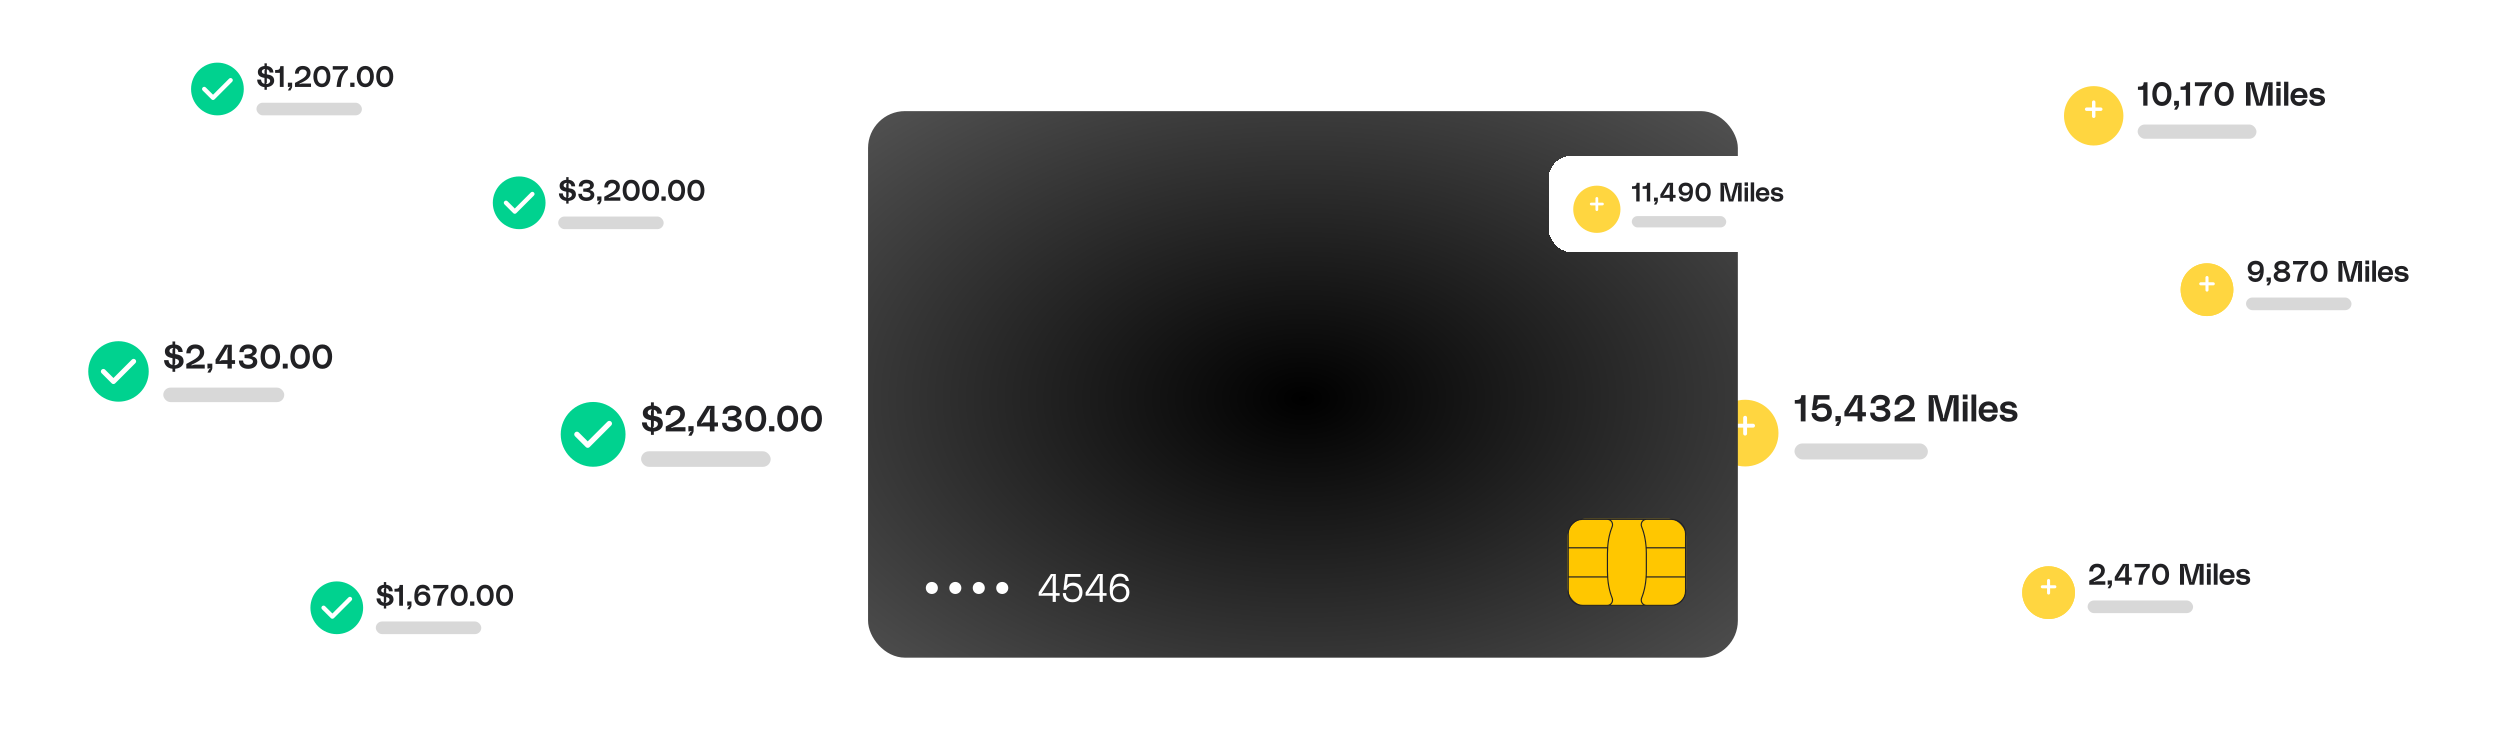 <svg width="1440" height="431" viewBox="0 0 1440 431" fill="none" xmlns="http://www.w3.org/2000/svg">
<g clip-path="url(#clip0_8386_103241)">
<g filter="url(#filter0_d_8386_103241)">
<rect x="966" y="206" width="222.082" height="78.381" rx="18.443" fill="white" shape-rendering="crispEdges"/>
<g filter="url(#filter1_d_8386_103241)">
<path fill-rule="evenodd" clip-rule="evenodd" d="M985.979 245.19C985.979 234.581 994.581 225.979 1005.19 225.979C1015.8 225.979 1024.4 234.581 1024.4 245.19C1024.4 255.8 1015.8 264.401 1005.19 264.401C994.581 264.401 985.979 255.8 985.979 245.19Z" fill="#FFD640"/>
</g>
<path fill-rule="evenodd" clip-rule="evenodd" d="M1005.19 240.618V249.766V240.618Z" fill="#FFD640"/>
<path d="M1005.19 240.618V249.766" stroke="white" stroke-width="2.228" stroke-linecap="round" stroke-linejoin="round"/>
<path fill-rule="evenodd" clip-rule="evenodd" d="M1009.76 245.192H1000.62H1009.76Z" fill="#FFD640"/>
<path d="M1009.76 245.192H1000.62" stroke="white" stroke-width="2.228" stroke-linecap="round" stroke-linejoin="round"/>
<path d="M1037.58 227.59C1037.28 229.785 1037.07 230.43 1033.8 230.43V232.496H1037.24V242.738H1039.99V227.59H1037.58ZM1046.78 233.421C1046.73 233.464 1046.5 233.679 1046.35 233.529C1046.15 233.335 1046.39 233.184 1046.54 232.905C1046.76 232.496 1046.86 232.108 1046.91 231.657L1047.06 230.172H1053.79V227.59H1044.82L1043.79 236.197H1046.33C1046.97 235.357 1047.79 234.777 1049.36 234.798C1051.51 234.82 1052.39 235.96 1052.39 237.574C1052.39 239.273 1051.3 240.328 1049.25 240.328C1047.17 240.328 1046.15 239.166 1046.15 237.918H1043.44C1043.44 240.78 1045.66 242.91 1049.08 242.91C1053.02 242.91 1055.15 240.543 1055.15 237.574C1055.15 231.958 1049.19 231.485 1046.78 233.421ZM1057.22 245.32H1059.07C1059.99 243.62 1060.32 243.232 1060.32 242.436V239.639H1057.22V242.738H1057.89C1058.1 242.738 1058.32 242.716 1058.57 242.63C1058.88 242.522 1059.03 242.501 1059.07 242.673C1059.11 242.845 1058.9 242.91 1058.6 243.06C1058.4 243.168 1058.23 243.362 1058.14 243.534L1057.22 245.32ZM1062.37 239.811H1069.95V242.738H1072.7V239.811H1074.77V237.402H1072.7V227.59H1068.31L1062.37 237.057V239.811ZM1064.96 237.66L1069.88 229.505C1069.97 229.376 1070.08 229.182 1070.25 229.268C1070.44 229.354 1070.31 229.613 1070.21 229.871C1070.01 230.344 1069.95 230.731 1069.95 231.291V237.402H1067C1066.05 237.402 1065.71 237.574 1065.37 237.961C1065.28 238.069 1065.13 238.219 1064.96 238.112C1064.78 238.004 1064.85 237.832 1064.96 237.66ZM1077.19 237.66C1077.19 240.909 1079.32 242.91 1083.13 242.91C1086.85 242.91 1088.89 240.887 1088.89 238.413C1088.89 236.95 1088.05 235.594 1086.2 235.185C1086.07 235.164 1085.82 235.142 1085.82 234.884C1085.82 234.626 1086.03 234.604 1086.18 234.561C1087.69 234.066 1088.55 232.668 1088.55 231.377C1088.55 229.139 1086.57 227.418 1083.06 227.418C1079.6 227.418 1077.53 229.505 1077.53 232.324H1080.2C1080.2 231.162 1081 230 1083.13 230C1084.96 230 1085.79 230.71 1085.79 231.743C1085.79 233.206 1083.94 233.873 1080.8 233.873V236.111C1084.12 236.111 1086.14 236.734 1086.14 238.241C1086.14 239.381 1085.21 240.328 1083.08 240.328C1080.65 240.328 1079.86 239.101 1079.86 237.66H1077.19ZM1091.31 242.738H1103.01V240.242H1096.82C1096.04 240.242 1095.57 240.414 1095.05 240.672C1094.88 240.758 1094.69 240.844 1094.58 240.672C1094.47 240.478 1094.64 240.349 1094.77 240.285C1098.28 238.542 1102.67 236.778 1102.67 232.388C1102.67 229.505 1100.52 227.418 1096.99 227.418C1093.24 227.418 1091.31 229.892 1091.31 233.077H1094.06C1094.06 231.334 1095.05 230 1096.99 230C1098.8 230 1099.91 230.968 1099.91 232.388C1099.91 235.745 1095.83 237.229 1091.31 239.811V242.738ZM1110.93 242.738H1113.86V231.398C1113.86 230.71 1113.69 230.172 1113.49 229.591C1113.43 229.397 1113.49 229.268 1113.69 229.225C1113.8 229.204 1113.9 229.268 1113.95 229.419L1117.73 242.738H1121.35L1125.13 229.419C1125.18 229.268 1125.28 229.204 1125.39 229.225C1125.59 229.268 1125.65 229.397 1125.59 229.591C1125.39 230.172 1125.22 230.71 1125.22 231.398V242.738H1128.15V227.59H1123.07L1119.93 239.037C1119.82 239.424 1119.8 239.983 1119.8 240.5C1119.8 240.672 1119.71 240.758 1119.54 240.758C1119.37 240.758 1119.28 240.672 1119.28 240.5C1119.28 239.983 1119.26 239.424 1119.15 239.037L1116.01 227.59H1110.93V242.738ZM1130.56 230H1133.31V227.246H1130.56V230ZM1130.56 242.738H1133.31V231.377H1130.56V242.738ZM1135.56 227.246V242.738H1138.31V227.246H1135.56ZM1150.72 236.907C1150.72 232.775 1147.99 231.205 1145.36 231.205C1141.9 231.205 1139.7 233.507 1139.7 237.057C1139.7 240.435 1141.73 242.91 1145.41 242.91C1148.44 242.91 1150.03 241.124 1150.53 238.779H1147.73C1147.41 239.79 1146.74 240.5 1145.43 240.5C1143.71 240.5 1142.59 239.467 1142.39 237.746H1150.66C1150.7 237.423 1150.72 237.208 1150.72 236.907ZM1142.5 235.852C1142.78 234.497 1143.58 233.443 1145.45 233.443C1147.04 233.443 1147.86 234.475 1147.97 235.852H1142.5ZM1151.74 238.908C1151.85 241.339 1153.59 242.91 1156.89 242.91C1160.24 242.91 1162.07 241.554 1162.07 239.187C1162.07 236.907 1160.07 236.003 1157.29 235.723C1155.08 235.508 1154.84 235.056 1154.84 234.518C1154.84 233.873 1155.32 233.356 1156.89 233.356C1158.48 233.356 1158.95 234.153 1159.02 234.863H1161.73C1161.58 232.797 1159.94 231.205 1156.95 231.205C1153.72 231.205 1152.09 232.819 1152.09 234.669C1152.09 235.938 1152.54 237.746 1156.03 238.176C1158.2 238.434 1159.32 238.563 1159.32 239.403C1159.32 240.156 1158.74 240.758 1156.97 240.758C1154.97 240.758 1154.48 239.747 1154.45 238.908H1151.74Z" fill="#212124"/>
<rect x="1033.62" y="255.422" width="76.844" height="9.221" rx="4.611" fill="#D8D8D8"/>
</g>
<g filter="url(#filter2_d_8386_103241)">
<rect x="32.709" y="178.299" width="180.414" height="71.308" rx="16.727" fill="white" shape-rendering="crispEdges"/>
<path fill-rule="evenodd" clip-rule="evenodd" d="M50.829 213.953C50.829 204.37 58.67 196.529 68.253 196.529C77.836 196.529 85.676 204.37 85.676 213.953C85.676 223.536 77.836 231.377 68.253 231.377C58.67 231.377 50.829 223.536 50.829 213.953ZM66.366 220.778L77.98 209.161C78.562 208.581 78.562 207.71 77.98 207.128C77.4 206.548 76.529 206.548 75.949 207.128L65.348 217.729L60.557 212.937C59.977 212.355 59.105 212.355 58.525 212.937C57.943 213.517 57.943 214.388 58.525 214.969L64.332 220.778C64.623 221.067 64.913 221.213 65.348 221.213C65.784 221.213 66.075 221.067 66.366 220.778Z" fill="#00D28F"/>
<path d="M94.508 207.447C94.508 209.808 96.05 212.091 99.348 212.404V214.16H100.909V212.404C104.07 212.15 105.749 210.277 105.749 208.189C105.749 205.281 103.797 204.364 100.909 203.954V200.656C102.275 200.949 102.724 202.003 102.724 202.764H105.241C105.202 200.695 103.934 198.705 100.909 198.431V196.675H99.348V198.431C96.596 198.705 94.977 200.344 94.977 202.295C94.977 204.481 96.05 205.73 99.348 206.296V210.199C97.514 209.867 97.123 208.384 97.084 207.447H94.508ZM97.611 202.178C97.611 201.749 97.728 201.105 98.626 200.676C99.036 200.48 99.738 200.402 99.816 200.597C99.875 200.734 99.758 200.773 99.621 200.91C99.406 201.105 99.348 201.261 99.348 201.807V203.72C97.787 203.349 97.611 202.627 97.611 202.178ZM100.421 210.277C100.324 210.081 100.48 210.062 100.636 209.945C100.831 209.789 100.909 209.672 100.909 209.125V206.549C102.626 206.901 103.095 207.525 103.095 208.345C103.095 208.93 102.724 209.769 101.514 210.238C101.163 210.374 100.499 210.433 100.421 210.277ZM107.31 212.287H117.926V210.023H112.306C111.603 210.023 111.174 210.179 110.706 210.413C110.55 210.491 110.374 210.569 110.277 210.413C110.179 210.238 110.335 210.121 110.452 210.062C113.633 208.481 117.614 206.881 117.614 202.9C117.614 200.285 115.662 198.392 112.462 198.392C109.067 198.392 107.31 200.637 107.31 203.525H109.808C109.808 201.944 110.706 200.734 112.462 200.734C114.101 200.734 115.116 201.612 115.116 202.9C115.116 205.944 111.408 207.291 107.31 209.633V212.287ZM119.48 214.628H121.159C121.998 213.087 122.291 212.735 122.291 212.013V209.477H119.48V212.287H120.085C120.281 212.287 120.476 212.267 120.71 212.189C120.983 212.091 121.12 212.072 121.159 212.228C121.198 212.384 121.003 212.443 120.729 212.579C120.554 212.677 120.398 212.853 120.32 213.009L119.48 214.628ZM124.157 209.633H131.026V212.287H133.524V209.633H135.397V207.447H133.524V198.548H129.543L124.157 207.135V209.633ZM126.498 207.681L130.967 200.285C131.045 200.168 131.143 199.993 131.299 200.071C131.475 200.149 131.358 200.383 131.26 200.617C131.084 201.046 131.026 201.398 131.026 201.905V207.447H128.352C127.494 207.447 127.182 207.603 126.869 207.954C126.791 208.052 126.655 208.189 126.498 208.091C126.342 207.993 126.401 207.837 126.498 207.681ZM137.592 207.681C137.592 210.628 139.524 212.443 142.978 212.443C146.354 212.443 148.208 210.608 148.208 208.364C148.208 207.037 147.447 205.808 145.769 205.437C145.651 205.418 145.417 205.398 145.417 205.164C145.417 204.93 145.612 204.91 145.749 204.871C147.115 204.422 147.896 203.154 147.896 201.983C147.896 199.953 146.1 198.392 142.919 198.392C139.778 198.392 137.904 200.285 137.904 202.842H140.324C140.324 201.788 141.046 200.734 142.978 200.734C144.637 200.734 145.398 201.378 145.398 202.315C145.398 203.642 143.72 204.247 140.87 204.247V206.276C143.876 206.276 145.71 206.842 145.71 208.208C145.71 209.242 144.871 210.101 142.939 210.101C140.734 210.101 140.012 208.989 140.012 207.681H137.592ZM155.706 198.392C152.038 198.392 150.086 201.398 150.086 205.418C150.086 209.438 152.038 212.443 155.706 212.443C159.375 212.443 161.326 209.438 161.326 205.418C161.326 201.398 159.375 198.392 155.706 198.392ZM155.706 210.101C153.618 210.101 152.584 208.169 152.584 205.418C152.584 202.666 153.618 200.734 155.706 200.734C157.794 200.734 158.829 202.666 158.829 205.418C158.829 208.169 157.794 210.101 155.706 210.101ZM162.892 209.477V212.287H165.703V209.477H162.892ZM172.877 198.392C169.208 198.392 167.257 201.398 167.257 205.418C167.257 209.438 169.208 212.443 172.877 212.443C176.545 212.443 178.497 209.438 178.497 205.418C178.497 201.398 176.545 198.392 172.877 198.392ZM172.877 210.101C170.789 210.101 169.754 208.169 169.754 205.418C169.754 202.666 170.789 200.734 172.877 200.734C174.965 200.734 175.999 202.666 175.999 205.418C175.999 208.169 174.965 210.101 172.877 210.101ZM185.683 198.392C182.014 198.392 180.063 201.398 180.063 205.418C180.063 209.438 182.014 212.443 185.683 212.443C189.352 212.443 191.303 209.438 191.303 205.418C191.303 201.398 189.352 198.392 185.683 198.392ZM185.683 210.101C183.595 210.101 182.561 208.169 182.561 205.418C182.561 202.666 183.595 200.734 185.683 200.734C187.771 200.734 188.805 202.666 188.805 205.418C188.805 208.169 187.771 210.101 185.683 210.101Z" fill="#212124"/>
<rect x="94.04" y="223.256" width="69.694" height="8.363" rx="4.182" fill="#D8D8D8"/>
</g>
<g filter="url(#filter3_d_8386_103241)">
<rect x="1240.25" y="132.496" width="167.041" height="61.967" rx="14.581" fill="white" shape-rendering="crispEdges"/>
<g filter="url(#filter4_d_8386_103241)">
<path fill-rule="evenodd" clip-rule="evenodd" d="M1256.05 163.48C1256.05 155.092 1262.85 148.292 1271.23 148.292C1279.62 148.292 1286.42 155.092 1286.42 163.48C1286.42 171.868 1279.62 178.668 1271.23 178.668C1262.85 178.668 1256.05 171.868 1256.05 163.48Z" fill="#FFD640"/>
<path fill-rule="evenodd" clip-rule="evenodd" d="M1256.05 163.48C1256.05 155.092 1262.85 148.292 1271.23 148.292C1279.62 148.292 1286.42 155.092 1286.42 163.48C1286.42 171.868 1279.62 178.668 1271.23 178.668C1262.85 178.668 1256.05 171.868 1256.05 163.48Z" fill="#FFD640"/>
</g>
<path fill-rule="evenodd" clip-rule="evenodd" d="M1271.23 159.862V167.094V159.862Z" fill="#FFD640"/>
<path d="M1271.23 159.862V167.094" stroke="white" stroke-width="1.762" stroke-linecap="round" stroke-linejoin="round"/>
<path fill-rule="evenodd" clip-rule="evenodd" d="M1274.85 163.479H1267.62H1274.85Z" fill="#FFD640"/>
<path d="M1274.85 163.479H1267.62" stroke="white" stroke-width="1.762" stroke-linecap="round" stroke-linejoin="round"/>
<path d="M1303.92 155.374C1303.92 151.835 1302.06 150.185 1299.22 150.185C1296.4 150.185 1294.66 152.074 1294.66 154.523C1294.66 156.82 1296.08 158.504 1298.76 158.504C1300.26 158.504 1301.09 157.874 1301.6 157.313C1301.66 157.245 1301.81 157.058 1301.93 157.126C1302.15 157.262 1301.83 157.466 1301.71 157.721C1301.62 157.891 1301.55 158.112 1301.54 158.334C1301.43 159.269 1300.82 160.392 1299.09 160.392C1297.74 160.392 1297.23 159.83 1297.08 159.167H1294.94C1295.07 160.987 1296.82 162.433 1299.1 162.433C1302.56 162.433 1303.92 159.609 1303.92 155.374ZM1301.74 154.404C1301.74 155.68 1300.86 156.718 1299.29 156.718C1297.73 156.718 1296.84 155.918 1296.84 154.404C1296.84 153.128 1297.73 152.227 1299.29 152.227C1300.86 152.227 1301.74 153.128 1301.74 154.404ZM1305.56 164.338H1307.02C1307.75 162.994 1308.01 162.688 1308.01 162.059V159.847H1305.56V162.297H1306.08C1306.25 162.297 1306.42 162.28 1306.63 162.212C1306.87 162.127 1306.98 162.11 1307.02 162.246C1307.05 162.382 1306.88 162.433 1306.64 162.552C1306.49 162.637 1306.36 162.79 1306.29 162.926L1305.56 164.338ZM1317.27 156.292C1317.13 156.241 1316.91 156.207 1316.91 156.003C1316.91 155.799 1317.12 155.765 1317.24 155.714C1318.21 155.306 1318.75 154.387 1318.75 153.451C1318.75 151.767 1317.34 150.185 1314.39 150.185C1311.45 150.185 1310.04 151.767 1310.04 153.451C1310.04 154.387 1310.6 155.255 1311.55 155.714C1311.67 155.765 1311.88 155.799 1311.88 156.003C1311.88 156.207 1311.66 156.241 1311.52 156.292C1310.24 156.769 1309.63 157.738 1309.63 158.895C1309.63 160.834 1311.35 162.433 1314.39 162.433C1317.44 162.433 1319.16 160.834 1319.16 158.895C1319.16 157.738 1318.55 156.769 1317.27 156.292ZM1314.39 152.159C1315.93 152.159 1316.57 152.822 1316.57 153.656C1316.57 154.489 1315.93 155.153 1314.39 155.153C1312.86 155.153 1312.22 154.489 1312.22 153.656C1312.22 152.822 1312.86 152.159 1314.39 152.159ZM1314.39 160.46C1312.63 160.46 1311.81 159.694 1311.81 158.759C1311.81 157.823 1312.63 157.058 1314.39 157.058C1316.16 157.058 1316.98 157.823 1316.98 158.759C1316.98 159.694 1316.16 160.46 1314.39 160.46ZM1329.5 152.227V150.321H1320.79V152.295H1325.72C1326.33 152.295 1326.73 152.21 1327.01 152.04C1327.12 151.972 1327.25 151.869 1327.37 152.023C1327.47 152.159 1327.34 152.278 1327.24 152.363C1324.19 154.897 1323.32 158.47 1322.97 162.297H1325.42C1325.62 159.031 1325.96 155.323 1329.5 152.227ZM1335.75 150.185C1332.56 150.185 1330.86 152.805 1330.86 156.309C1330.86 159.813 1332.56 162.433 1335.75 162.433C1338.95 162.433 1340.65 159.813 1340.65 156.309C1340.65 152.805 1338.95 150.185 1335.75 150.185ZM1335.75 160.392C1333.93 160.392 1333.03 158.708 1333.03 156.309C1333.03 153.911 1333.93 152.227 1335.75 152.227C1337.57 152.227 1338.48 153.911 1338.48 156.309C1338.48 158.708 1337.57 160.392 1335.75 160.392ZM1346.93 162.297H1349.24V153.332C1349.24 152.788 1349.1 152.363 1348.95 151.903C1348.9 151.75 1348.95 151.648 1349.1 151.614C1349.19 151.597 1349.27 151.648 1349.31 151.767L1352.3 162.297H1355.16L1358.15 151.767C1358.19 151.648 1358.27 151.597 1358.36 151.614C1358.51 151.648 1358.56 151.75 1358.51 151.903C1358.36 152.363 1358.22 152.788 1358.22 153.332V162.297H1360.53V150.321H1356.52L1354.04 159.371C1353.95 159.677 1353.93 160.12 1353.93 160.528C1353.93 160.664 1353.87 160.732 1353.73 160.732C1353.59 160.732 1353.53 160.664 1353.53 160.528C1353.53 160.12 1353.51 159.677 1353.42 159.371L1350.94 150.321H1346.93V162.297ZM1362.44 152.227H1364.62V150.049H1362.44V152.227ZM1362.44 162.297H1364.62V153.315H1362.44V162.297ZM1366.39 150.049V162.297H1368.57V150.049H1366.39ZM1378.38 157.687C1378.38 154.421 1376.22 153.179 1374.15 153.179C1371.41 153.179 1369.67 154.999 1369.67 157.806C1369.67 160.477 1371.27 162.433 1374.18 162.433C1376.58 162.433 1377.84 161.021 1378.23 159.167H1376.02C1375.76 159.967 1375.23 160.528 1374.2 160.528C1372.84 160.528 1371.95 159.711 1371.8 158.351H1378.33C1378.36 158.095 1378.38 157.925 1378.38 157.687ZM1371.88 156.854C1372.1 155.782 1372.73 154.948 1374.21 154.948C1375.47 154.948 1376.12 155.765 1376.2 156.854H1371.88ZM1379.19 159.269C1379.28 161.191 1380.65 162.433 1383.26 162.433C1385.91 162.433 1387.36 161.361 1387.36 159.49C1387.36 157.687 1385.77 156.973 1383.58 156.752C1381.83 156.581 1381.64 156.224 1381.64 155.799C1381.64 155.289 1382.01 154.88 1383.26 154.88C1384.51 154.88 1384.89 155.51 1384.94 156.071H1387.08C1386.96 154.438 1385.67 153.179 1383.31 153.179C1380.76 153.179 1379.46 154.455 1379.46 155.918C1379.46 156.922 1379.82 158.351 1382.58 158.691C1384.29 158.895 1385.18 158.997 1385.18 159.66C1385.18 160.256 1384.72 160.732 1383.32 160.732C1381.74 160.732 1381.35 159.933 1381.33 159.269H1379.19Z" fill="#212124"/>
<rect x="1293.71" y="171.372" width="60.752" height="7.29" rx="3.645" fill="#D8D8D8"/>
</g>
<g filter="url(#filter5_d_8386_103241)">
<rect x="1149" y="307" width="167.041" height="61.967" rx="14.581" fill="white" shape-rendering="crispEdges"/>
<g filter="url(#filter6_d_8386_103241)">
<path fill-rule="evenodd" clip-rule="evenodd" d="M1164.8 337.984C1164.8 329.596 1171.6 322.796 1179.98 322.796C1188.37 322.796 1195.17 329.596 1195.17 337.984C1195.17 346.372 1188.37 353.172 1179.98 353.172C1171.6 353.172 1164.8 346.372 1164.8 337.984Z" fill="#FFD640"/>
<path fill-rule="evenodd" clip-rule="evenodd" d="M1164.8 337.984C1164.8 329.596 1171.6 322.796 1179.98 322.796C1188.37 322.796 1195.17 329.596 1195.17 337.984C1195.17 346.372 1188.37 353.172 1179.98 353.172C1171.6 353.172 1164.8 346.372 1164.8 337.984Z" fill="#FFD640"/>
</g>
<path fill-rule="evenodd" clip-rule="evenodd" d="M1179.98 334.366V341.598V334.366Z" fill="#FFD640"/>
<path d="M1179.98 334.366V341.598" stroke="white" stroke-width="1.762" stroke-linecap="round" stroke-linejoin="round"/>
<path fill-rule="evenodd" clip-rule="evenodd" d="M1183.6 337.983H1176.37H1183.6Z" fill="#FFD640"/>
<path d="M1183.6 337.983H1176.37" stroke="white" stroke-width="1.762" stroke-linecap="round" stroke-linejoin="round"/>
<path d="M1203.41 336.801H1212.67V334.828H1207.77C1207.16 334.828 1206.78 334.964 1206.37 335.168C1206.24 335.236 1206.09 335.304 1206 335.168C1205.92 335.015 1206.05 334.913 1206.15 334.862C1208.93 333.484 1212.4 332.089 1212.4 328.619C1212.4 326.339 1210.7 324.689 1207.91 324.689C1204.95 324.689 1203.41 326.646 1203.41 329.163H1205.59C1205.59 327.785 1206.37 326.731 1207.91 326.731C1209.33 326.731 1210.22 327.496 1210.22 328.619C1210.22 331.272 1206.99 332.446 1203.41 334.487V336.801ZM1214.02 338.842H1215.49C1216.22 337.498 1216.47 337.192 1216.47 336.563V334.351H1214.02V336.801H1214.55C1214.72 336.801 1214.89 336.784 1215.09 336.716C1215.33 336.631 1215.45 336.614 1215.49 336.75C1215.52 336.886 1215.35 336.937 1215.11 337.056C1214.96 337.141 1214.82 337.294 1214.75 337.43L1214.02 338.842ZM1218.1 334.487H1224.09V336.801H1226.26V334.487H1227.9V332.582H1226.26V324.825H1222.79L1218.1 332.31V334.487ZM1220.14 332.786L1224.04 326.339C1224.1 326.237 1224.19 326.084 1224.33 326.152C1224.48 326.22 1224.38 326.424 1224.29 326.629C1224.14 327.003 1224.09 327.309 1224.09 327.751V332.582H1221.76C1221.01 332.582 1220.74 332.718 1220.46 333.025C1220.4 333.11 1220.28 333.229 1220.14 333.144C1220 333.059 1220.06 332.922 1220.14 332.786ZM1238.25 326.731V324.825H1229.54V326.799H1234.47C1235.08 326.799 1235.48 326.714 1235.76 326.543C1235.87 326.475 1236 326.373 1236.12 326.526C1236.22 326.663 1236.09 326.782 1235.99 326.867C1232.94 329.401 1232.07 332.974 1231.72 336.801H1234.17C1234.37 333.535 1234.71 329.827 1238.25 326.731ZM1244.5 324.689C1241.31 324.689 1239.61 327.309 1239.61 330.813C1239.61 334.317 1241.31 336.937 1244.5 336.937C1247.7 336.937 1249.4 334.317 1249.4 330.813C1249.4 327.309 1247.7 324.689 1244.5 324.689ZM1244.5 334.896C1242.68 334.896 1241.78 333.212 1241.78 330.813C1241.78 328.415 1242.68 326.731 1244.5 326.731C1246.32 326.731 1247.23 328.415 1247.23 330.813C1247.23 333.212 1246.32 334.896 1244.5 334.896ZM1255.68 336.801H1257.99V327.836C1257.99 327.292 1257.85 326.867 1257.7 326.407C1257.65 326.254 1257.7 326.152 1257.85 326.118C1257.94 326.101 1258.02 326.152 1258.06 326.271L1261.05 336.801H1263.91L1266.9 326.271C1266.94 326.152 1267.02 326.101 1267.11 326.118C1267.26 326.152 1267.31 326.254 1267.26 326.407C1267.11 326.867 1266.97 327.292 1266.97 327.836V336.801H1269.28V324.825H1265.27L1262.79 333.875C1262.7 334.181 1262.68 334.624 1262.68 335.032C1262.68 335.168 1262.62 335.236 1262.48 335.236C1262.34 335.236 1262.28 335.168 1262.28 335.032C1262.28 334.624 1262.26 334.181 1262.17 333.875L1259.69 324.825H1255.68V336.801ZM1271.19 326.731H1273.37V324.553H1271.19V326.731ZM1271.19 336.801H1273.37V327.819H1271.19V336.801ZM1275.14 324.553V336.801H1277.32V324.553H1275.14ZM1287.13 332.191C1287.13 328.925 1284.97 327.683 1282.9 327.683C1280.16 327.683 1278.42 329.503 1278.42 332.31C1278.42 334.981 1280.02 336.937 1282.93 336.937C1285.33 336.937 1286.59 335.525 1286.98 333.671H1284.77C1284.51 334.47 1283.98 335.032 1282.95 335.032C1281.59 335.032 1280.7 334.215 1280.55 332.854H1287.08C1287.11 332.599 1287.13 332.429 1287.13 332.191ZM1280.63 331.357C1280.85 330.286 1281.48 329.452 1282.96 329.452C1284.22 329.452 1284.87 330.269 1284.95 331.357H1280.63ZM1287.94 333.773C1288.03 335.695 1289.4 336.937 1292.01 336.937C1294.66 336.937 1296.11 335.865 1296.11 333.994C1296.11 332.191 1294.52 331.477 1292.33 331.255C1290.58 331.085 1290.39 330.728 1290.39 330.303C1290.39 329.793 1290.76 329.384 1292.01 329.384C1293.26 329.384 1293.64 330.014 1293.69 330.575H1295.83C1295.71 328.942 1294.42 327.683 1292.06 327.683C1289.51 327.683 1288.21 328.959 1288.21 330.422C1288.21 331.426 1288.57 332.854 1291.33 333.195C1293.04 333.399 1293.93 333.501 1293.93 334.164C1293.93 334.76 1293.47 335.236 1292.07 335.236C1290.49 335.236 1290.1 334.436 1290.08 333.773H1287.94Z" fill="#212124"/>
<rect x="1202.46" y="345.876" width="60.752" height="7.29" rx="3.645" fill="#D8D8D8"/>
</g>
<g filter="url(#filter7_d_8386_103241)">
<rect x="268.061" y="85.734" width="157.266" height="62.159" rx="14.581" fill="white" shape-rendering="crispEdges"/>
<path fill-rule="evenodd" clip-rule="evenodd" d="M283.856 116.814C283.856 108.46 290.691 101.626 299.045 101.626C307.398 101.626 314.233 108.46 314.233 116.814C314.233 125.167 307.398 132.002 299.045 132.002C290.691 132.002 283.856 125.167 283.856 116.814ZM297.4 122.763L307.524 112.637C308.031 112.131 308.031 111.372 307.524 110.865C307.018 110.359 306.259 110.359 305.753 110.865L296.513 120.105L292.336 115.928C291.83 115.421 291.071 115.421 290.565 115.928C290.058 116.434 290.058 117.194 290.565 117.699L295.627 122.763C295.881 123.015 296.133 123.143 296.513 123.143C296.892 123.143 297.146 123.015 297.4 122.763Z" fill="#00D28F"/>
<path d="M321.931 111.412C321.931 113.471 323.275 115.461 326.149 115.733V117.264H327.51V115.733C330.266 115.512 331.729 113.879 331.729 112.059C331.729 109.524 330.028 108.725 327.51 108.368V105.493C328.701 105.748 329.092 106.666 329.092 107.33H331.287C331.253 105.527 330.147 103.792 327.51 103.554V102.023H326.149V103.554C323.751 103.792 322.339 105.221 322.339 106.922C322.339 108.827 323.275 109.916 326.149 110.409V113.811C324.55 113.522 324.21 112.229 324.176 111.412H321.931ZM324.635 106.82C324.635 106.445 324.737 105.884 325.52 105.51C325.877 105.34 326.49 105.272 326.558 105.442C326.609 105.561 326.507 105.595 326.388 105.714C326.2 105.884 326.149 106.02 326.149 106.496V108.163C324.789 107.84 324.635 107.211 324.635 106.82ZM327.085 113.879C327 113.709 327.136 113.692 327.272 113.59C327.442 113.454 327.51 113.352 327.51 112.875V110.63C329.007 110.936 329.415 111.481 329.415 112.195C329.415 112.705 329.092 113.437 328.038 113.845C327.731 113.964 327.153 114.015 327.085 113.879ZM333.09 111.617C333.09 114.185 334.774 115.767 337.785 115.767C340.728 115.767 342.344 114.168 342.344 112.212C342.344 111.055 341.68 109.984 340.218 109.66C340.116 109.643 339.911 109.626 339.911 109.422C339.911 109.218 340.081 109.201 340.201 109.167C341.391 108.776 342.072 107.67 342.072 106.649C342.072 104.88 340.507 103.52 337.734 103.52C334.995 103.52 333.362 105.17 333.362 107.398H335.472C335.472 106.479 336.101 105.561 337.785 105.561C339.231 105.561 339.894 106.122 339.894 106.939C339.894 108.095 338.431 108.623 335.948 108.623V110.392C338.568 110.392 340.167 110.885 340.167 112.076C340.167 112.977 339.435 113.726 337.751 113.726C335.829 113.726 335.199 112.756 335.199 111.617H333.09ZM343.981 117.672H345.444C346.176 116.329 346.431 116.022 346.431 115.393V113.182H343.981V115.631H344.509C344.679 115.631 344.849 115.614 345.053 115.546C345.291 115.461 345.41 115.444 345.444 115.58C345.478 115.716 345.308 115.767 345.07 115.886C344.917 115.971 344.781 116.124 344.713 116.26L343.981 117.672ZM348.057 115.631H357.311V113.658H352.412C351.8 113.658 351.426 113.794 351.017 113.998C350.881 114.066 350.728 114.134 350.643 113.998C350.558 113.845 350.694 113.743 350.796 113.692C353.569 112.314 357.039 110.919 357.039 107.449C357.039 105.17 355.338 103.52 352.548 103.52C349.588 103.52 348.057 105.476 348.057 107.993H350.235C350.235 106.615 351.017 105.561 352.548 105.561C353.977 105.561 354.862 106.326 354.862 107.449C354.862 110.103 351.63 111.276 348.057 113.318V115.631ZM363.565 103.52C360.367 103.52 358.666 106.139 358.666 109.643C358.666 113.148 360.367 115.767 363.565 115.767C366.763 115.767 368.464 113.148 368.464 109.643C368.464 106.139 366.763 103.52 363.565 103.52ZM363.565 113.726C361.745 113.726 360.844 112.042 360.844 109.643C360.844 107.245 361.745 105.561 363.565 105.561C365.385 105.561 366.287 107.245 366.287 109.643C366.287 112.042 365.385 113.726 363.565 113.726ZM374.728 103.52C371.53 103.52 369.829 106.139 369.829 109.643C369.829 113.148 371.53 115.767 374.728 115.767C377.926 115.767 379.628 113.148 379.628 109.643C379.628 106.139 377.926 103.52 374.728 103.52ZM374.728 113.726C372.908 113.726 372.007 112.042 372.007 109.643C372.007 107.245 372.908 105.561 374.728 105.561C376.549 105.561 377.45 107.245 377.45 109.643C377.45 112.042 376.549 113.726 374.728 113.726ZM380.993 113.182V115.631H383.442V113.182H380.993ZM389.696 103.52C386.498 103.52 384.797 106.139 384.797 109.643C384.797 113.148 386.498 115.767 389.696 115.767C392.894 115.767 394.595 113.148 394.595 109.643C394.595 106.139 392.894 103.52 389.696 103.52ZM389.696 113.726C387.876 113.726 386.974 112.042 386.974 109.643C386.974 107.245 387.876 105.561 389.696 105.561C391.516 105.561 392.418 107.245 392.418 109.643C392.418 112.042 391.516 113.726 389.696 113.726ZM400.859 103.52C397.661 103.52 395.96 106.139 395.96 109.643C395.96 113.148 397.661 115.767 400.859 115.767C404.057 115.767 405.758 113.148 405.758 109.643C405.758 106.139 404.057 103.52 400.859 103.52ZM400.859 113.726C399.039 113.726 398.137 112.042 398.137 109.643C398.137 107.245 399.039 105.561 400.859 105.561C402.679 105.561 403.581 107.245 403.581 109.643C403.581 112.042 402.679 113.726 400.859 113.726Z" fill="#212124"/>
<rect x="321.522" y="124.706" width="60.752" height="7.29" rx="3.645" fill="#D8D8D8"/>
</g>
<g filter="url(#filter8_d_8386_103241)">
<rect x="163" y="319" width="157.266" height="62.159" rx="14.581" fill="white" shape-rendering="crispEdges"/>
<path fill-rule="evenodd" clip-rule="evenodd" d="M178.796 350.08C178.796 341.726 185.631 334.891 193.984 334.891C202.337 334.891 209.172 341.726 209.172 350.08C209.172 358.433 202.337 365.268 193.984 365.268C185.631 365.268 178.796 358.433 178.796 350.08ZM192.339 356.029L202.463 345.903C202.971 345.397 202.971 344.638 202.463 344.13C201.958 343.625 201.198 343.625 200.693 344.13L191.452 353.371L187.275 349.194C186.77 348.687 186.01 348.687 185.504 349.194C184.997 349.7 184.997 350.459 185.504 350.965L190.567 356.029C190.82 356.281 191.072 356.408 191.452 356.408C191.832 356.408 192.085 356.281 192.339 356.029Z" fill="#00D28F"/>
<path d="M216.87 344.678C216.87 346.736 218.214 348.727 221.089 348.999V350.53H222.45V348.999C225.205 348.778 226.668 347.145 226.668 345.324C226.668 342.79 224.967 341.99 222.45 341.633V338.758C223.64 339.014 224.032 339.932 224.032 340.596H226.226C226.192 338.792 225.086 337.057 222.45 336.819V335.288H221.089V336.819C218.69 337.057 217.278 338.486 217.278 340.187C217.278 342.092 218.214 343.181 221.089 343.674V347.077C219.49 346.787 219.15 345.495 219.116 344.678H216.87ZM219.575 340.085C219.575 339.711 219.677 339.15 220.459 338.775C220.817 338.605 221.429 338.537 221.497 338.707C221.548 338.826 221.446 338.86 221.327 338.98C221.14 339.15 221.089 339.286 221.089 339.762V341.429C219.728 341.106 219.575 340.476 219.575 340.085ZM222.024 347.145C221.939 346.975 222.075 346.958 222.212 346.855C222.382 346.719 222.45 346.617 222.45 346.141V343.896C223.947 344.202 224.355 344.746 224.355 345.461C224.355 345.971 224.032 346.702 222.977 347.111C222.671 347.23 222.092 347.281 222.024 347.145ZM230.207 336.921C229.969 338.656 229.799 339.167 227.213 339.167V340.8H229.935V348.897H232.112V336.921H230.207ZM234.568 350.938H236.031C236.763 349.594 237.018 349.288 237.018 348.659V346.447H234.568V348.897H235.096C235.266 348.897 235.436 348.88 235.64 348.812C235.878 348.727 235.997 348.71 236.031 348.846C236.065 348.982 235.895 349.033 235.657 349.152C235.504 349.237 235.368 349.39 235.3 349.526L234.568 350.938ZM238.645 343.845C238.645 347.383 240.499 349.033 243.34 349.033C246.163 349.033 247.898 347.145 247.898 344.695C247.898 342.399 246.487 340.715 243.799 340.715C242.302 340.715 241.468 341.344 240.958 341.905C240.907 341.973 240.754 342.161 240.635 342.092C240.414 341.956 240.737 341.752 240.856 341.497C240.941 341.327 241.009 341.106 241.026 340.885C241.128 339.949 241.741 338.826 243.476 338.826C244.819 338.826 245.33 339.388 245.483 340.051H247.626C247.49 338.231 245.738 336.785 243.459 336.785C240.005 336.785 238.645 339.609 238.645 343.845ZM240.822 344.814C240.822 343.538 241.707 342.501 243.272 342.501C244.836 342.501 245.721 343.3 245.721 344.814C245.721 346.09 244.836 346.992 243.272 346.992C241.707 346.992 240.822 346.09 240.822 344.814ZM258.245 338.826V336.921H249.536V338.894H254.469C255.081 338.894 255.472 338.809 255.762 338.639C255.864 338.571 256 338.469 256.119 338.622C256.221 338.758 256.085 338.877 255.983 338.963C252.938 341.497 252.07 345.069 251.713 348.897H254.163C254.367 345.631 254.707 341.922 258.245 338.826ZM264.502 336.785C261.304 336.785 259.603 339.405 259.603 342.909C259.603 346.413 261.304 349.033 264.502 349.033C267.7 349.033 269.401 346.413 269.401 342.909C269.401 339.405 267.7 336.785 264.502 336.785ZM264.502 346.992C262.681 346.992 261.78 345.307 261.78 342.909C261.78 340.51 262.681 338.826 264.502 338.826C266.322 338.826 267.223 340.51 267.223 342.909C267.223 345.307 266.322 346.992 264.502 346.992ZM270.766 346.447V348.897H273.215V346.447H270.766ZM279.469 336.785C276.271 336.785 274.57 339.405 274.57 342.909C274.57 346.413 276.271 349.033 279.469 349.033C282.667 349.033 284.368 346.413 284.368 342.909C284.368 339.405 282.667 336.785 279.469 336.785ZM279.469 346.992C277.649 346.992 276.747 345.307 276.747 342.909C276.747 340.51 277.649 338.826 279.469 338.826C281.289 338.826 282.191 340.51 282.191 342.909C282.191 345.307 281.289 346.992 279.469 346.992ZM290.632 336.785C287.434 336.785 285.733 339.405 285.733 342.909C285.733 346.413 287.434 349.033 290.632 349.033C293.83 349.033 295.531 346.413 295.531 342.909C295.531 339.405 293.83 336.785 290.632 336.785ZM290.632 346.992C288.812 346.992 287.911 345.307 287.911 342.909C287.911 340.51 288.812 338.826 290.632 338.826C292.452 338.826 293.354 340.51 293.354 342.909C293.354 345.307 292.452 346.992 290.632 346.992Z" fill="#212124"/>
<rect x="216.462" y="357.972" width="60.752" height="7.29" rx="3.645" fill="#D8D8D8"/>
</g>
<g filter="url(#filter9_d_8386_103241)">
<rect x="94.254" y="20.186" width="157.266" height="62.159" rx="14.581" fill="white" shape-rendering="crispEdges"/>
<path fill-rule="evenodd" clip-rule="evenodd" d="M110.05 51.265C110.05 42.912 116.884 36.077 125.238 36.077C133.591 36.077 140.426 42.912 140.426 51.265C140.426 59.619 133.591 66.453 125.238 66.453C116.884 66.453 110.05 59.619 110.05 51.265ZM123.593 57.214L133.717 47.088C134.225 46.583 134.225 45.823 133.717 45.316C133.212 44.81 132.452 44.81 131.946 45.316L122.706 54.556L118.529 50.38C118.024 49.872 117.264 49.872 116.758 50.38C116.251 50.885 116.251 51.645 116.758 52.151L121.821 57.214C122.074 57.466 122.326 57.594 122.706 57.594C123.086 57.594 123.339 57.466 123.593 57.214Z" fill="#00D28F"/>
<path d="M148.124 45.864C148.124 47.922 149.468 49.912 152.343 50.184V51.715H153.704V50.184C156.459 49.963 157.922 48.33 157.922 46.51C157.922 43.975 156.221 43.176 153.704 42.819V39.944C154.894 40.199 155.286 41.118 155.286 41.781H157.48C157.446 39.978 156.34 38.243 153.704 38.005V36.474H152.343V38.005C149.944 38.243 148.532 39.672 148.532 41.373C148.532 43.278 149.468 44.367 152.343 44.86V48.262C150.744 47.973 150.404 46.68 150.369 45.864H148.124ZM150.829 41.271C150.829 40.897 150.931 40.335 151.713 39.961C152.071 39.791 152.683 39.723 152.751 39.893C152.802 40.012 152.7 40.046 152.581 40.165C152.394 40.335 152.343 40.471 152.343 40.948V42.615C150.982 42.291 150.829 41.662 150.829 41.271ZM153.278 48.33C153.193 48.16 153.329 48.143 153.465 48.041C153.636 47.905 153.704 47.803 153.704 47.327V45.081C155.201 45.387 155.609 45.932 155.609 46.646C155.609 47.156 155.286 47.888 154.231 48.296C153.925 48.415 153.346 48.466 153.278 48.33ZM161.461 38.107C161.223 39.842 161.053 40.352 158.467 40.352V41.985H161.189V50.082H163.366V38.107H161.461ZM165.822 52.124H167.285C168.017 50.78 168.272 50.474 168.272 49.844V47.633H165.822V50.082H166.35C166.52 50.082 166.69 50.065 166.894 49.997C167.132 49.912 167.251 49.895 167.285 50.031C167.319 50.167 167.149 50.218 166.911 50.337C166.758 50.422 166.622 50.576 166.554 50.712L165.822 52.124ZM169.899 50.082H179.152V48.109H174.253C173.641 48.109 173.267 48.245 172.858 48.449C172.722 48.517 172.569 48.585 172.484 48.449C172.399 48.296 172.535 48.194 172.637 48.143C175.41 46.765 178.88 45.37 178.88 41.9C178.88 39.621 177.179 37.971 174.389 37.971C171.429 37.971 169.899 39.927 169.899 42.444H172.076C172.076 41.067 172.858 40.012 174.389 40.012C175.818 40.012 176.703 40.777 176.703 41.9C176.703 44.554 173.471 45.727 169.899 47.769V50.082ZM185.406 37.971C182.208 37.971 180.507 40.59 180.507 44.094C180.507 47.599 182.208 50.218 185.406 50.218C188.604 50.218 190.305 47.599 190.305 44.094C190.305 40.59 188.604 37.971 185.406 37.971ZM185.406 48.177C183.586 48.177 182.685 46.493 182.685 44.094C182.685 41.696 183.586 40.012 185.406 40.012C187.226 40.012 188.128 41.696 188.128 44.094C188.128 46.493 187.226 48.177 185.406 48.177ZM200.38 40.012V38.107H191.67V40.08H196.604C197.216 40.08 197.607 39.995 197.896 39.825C197.998 39.757 198.134 39.655 198.254 39.808C198.356 39.944 198.22 40.063 198.117 40.148C195.073 42.683 194.205 46.255 193.848 50.082H196.297C196.501 46.816 196.842 43.108 200.38 40.012ZM201.737 47.633V50.082H204.187V47.633H201.737ZM210.44 37.971C207.242 37.971 205.541 40.59 205.541 44.094C205.541 47.599 207.242 50.218 210.44 50.218C213.638 50.218 215.34 47.599 215.34 44.094C215.34 40.59 213.638 37.971 210.44 37.971ZM210.44 48.177C208.62 48.177 207.719 46.493 207.719 44.094C207.719 41.696 208.62 40.012 210.44 40.012C212.261 40.012 213.162 41.696 213.162 44.094C213.162 46.493 212.261 48.177 210.44 48.177ZM221.604 37.971C218.406 37.971 216.705 40.59 216.705 44.094C216.705 47.599 218.406 50.218 221.604 50.218C224.802 50.218 226.503 47.599 226.503 44.094C226.503 40.59 224.802 37.971 221.604 37.971ZM221.604 48.177C219.784 48.177 218.882 46.493 218.882 44.094C218.882 41.696 219.784 40.012 221.604 40.012C223.424 40.012 224.325 41.696 224.325 44.094C224.325 46.493 223.424 48.177 221.604 48.177Z" fill="#212124"/>
<rect x="147.716" y="59.157" width="60.752" height="7.29" rx="3.645" fill="#D8D8D8"/>
</g>
<g filter="url(#filter10_d_8386_103241)">
<rect x="1171.07" y="13" width="189.528" height="69.8" rx="16.423" fill="white" shape-rendering="crispEdges"/>
<g filter="url(#filter11_d_8386_103241)">
<path fill-rule="evenodd" clip-rule="evenodd" d="M1188.86 47.9C1188.86 38.452 1196.52 30.792 1205.97 30.792C1215.42 30.792 1223.08 38.452 1223.08 47.9C1223.08 57.348 1215.42 65.008 1205.97 65.008C1196.52 65.008 1188.86 57.348 1188.86 47.9Z" fill="#FFD640"/>
</g>
<path fill-rule="evenodd" clip-rule="evenodd" d="M1205.98 43.827V51.974V43.827Z" fill="#FFD640"/>
<path d="M1205.98 43.827V51.974" stroke="white" stroke-width="1.984" stroke-linecap="round" stroke-linejoin="round"/>
<path fill-rule="evenodd" clip-rule="evenodd" d="M1210.05 47.901H1201.9H1210.05Z" fill="#FFD640"/>
<path d="M1210.05 47.901H1201.9" stroke="white" stroke-width="1.984" stroke-linecap="round" stroke-linejoin="round"/>
<path d="M1234.82 32.383C1234.55 34.338 1234.36 34.913 1231.45 34.913V36.752H1234.51V45.872H1236.96V32.383H1234.82ZM1245.25 32.23C1241.65 32.23 1239.73 35.181 1239.73 39.128C1239.73 43.075 1241.65 46.026 1245.25 46.026C1248.85 46.026 1250.77 43.075 1250.77 39.128C1250.77 35.181 1248.85 32.23 1245.25 32.23ZM1245.25 43.726C1243.2 43.726 1242.18 41.83 1242.18 39.128C1242.18 36.426 1243.2 34.529 1245.25 34.529C1247.3 34.529 1248.31 36.426 1248.31 39.128C1248.31 41.83 1247.3 43.726 1245.25 43.726ZM1252.3 48.172H1253.95C1254.78 46.658 1255.06 46.313 1255.06 45.604V43.113H1252.3V45.872H1252.9C1253.09 45.872 1253.28 45.853 1253.51 45.777C1253.78 45.681 1253.91 45.662 1253.95 45.815C1253.99 45.968 1253.8 46.026 1253.53 46.16C1253.36 46.256 1253.2 46.428 1253.13 46.581L1252.3 48.172ZM1259.35 32.383C1259.08 34.338 1258.89 34.913 1255.98 34.913V36.752H1259.04V45.872H1261.49V32.383H1259.35ZM1274.07 34.529V32.383H1264.26V34.606H1269.82C1270.51 34.606 1270.95 34.51 1271.27 34.319C1271.39 34.242 1271.54 34.127 1271.68 34.299C1271.79 34.453 1271.64 34.587 1271.52 34.683C1268.09 37.538 1267.12 41.561 1266.71 45.872H1269.47C1269.7 42.194 1270.09 38.017 1274.07 34.529ZM1281.12 32.23C1277.52 32.23 1275.6 35.181 1275.6 39.128C1275.6 43.075 1277.52 46.026 1281.12 46.026C1284.72 46.026 1286.64 43.075 1286.64 39.128C1286.64 35.181 1284.72 32.23 1281.12 32.23ZM1281.12 43.726C1279.07 43.726 1278.05 41.83 1278.05 39.128C1278.05 36.426 1279.07 34.529 1281.12 34.529C1283.17 34.529 1284.18 36.426 1284.18 39.128C1284.18 41.83 1283.17 43.726 1281.12 43.726ZM1293.7 45.872H1296.31V35.775C1296.31 35.162 1296.15 34.683 1295.98 34.165C1295.92 33.993 1295.98 33.878 1296.15 33.84C1296.25 33.82 1296.35 33.878 1296.38 34.012L1299.76 45.872H1302.98L1306.35 34.012C1306.39 33.878 1306.48 33.82 1306.58 33.84C1306.75 33.878 1306.81 33.993 1306.75 34.165C1306.58 34.683 1306.42 35.162 1306.42 35.775V45.872H1309.03V32.383H1304.51L1301.71 42.577C1301.61 42.922 1301.6 43.42 1301.6 43.88C1301.6 44.033 1301.52 44.11 1301.37 44.11C1301.21 44.11 1301.14 44.033 1301.14 43.88C1301.14 43.42 1301.12 42.922 1301.02 42.577L1298.22 32.383H1293.7V45.872ZM1311.18 34.529H1313.63V32.077H1311.18V34.529ZM1311.18 45.872H1313.63V35.756H1311.18V45.872ZM1315.63 32.077V45.872H1318.08V32.077H1315.63ZM1329.13 40.68C1329.13 37.001 1326.7 35.602 1324.36 35.602C1321.28 35.602 1319.32 37.653 1319.32 40.814C1319.32 43.822 1321.12 46.026 1324.4 46.026C1327.1 46.026 1328.52 44.435 1328.96 42.347H1326.47C1326.18 43.247 1325.59 43.88 1324.42 43.88C1322.89 43.88 1321.89 42.96 1321.72 41.427H1329.07C1329.11 41.14 1329.13 40.948 1329.13 40.68ZM1321.81 39.741C1322.06 38.534 1322.77 37.595 1324.44 37.595C1325.86 37.595 1326.58 38.515 1326.68 39.741H1321.81ZM1330.04 42.462C1330.14 44.627 1331.69 46.026 1334.62 46.026C1337.61 46.026 1339.24 44.819 1339.24 42.711C1339.24 40.68 1337.46 39.875 1334.99 39.626C1333.01 39.434 1332.8 39.032 1332.8 38.553C1332.8 37.978 1333.22 37.518 1334.62 37.518C1336.04 37.518 1336.46 38.227 1336.52 38.86H1338.93C1338.8 37.02 1337.34 35.602 1334.68 35.602C1331.81 35.602 1330.35 37.039 1330.35 38.687C1330.35 39.818 1330.75 41.427 1333.86 41.81C1335.79 42.04 1336.79 42.155 1336.79 42.903C1336.79 43.573 1336.27 44.11 1334.7 44.11C1332.92 44.11 1332.48 43.209 1332.46 42.462H1330.04Z" fill="#212124"/>
<rect x="1231.29" y="56.716" width="68.431" height="8.212" rx="4.106" fill="#D8D8D8"/>
</g>
<g filter="url(#filter12_d_8386_103241)">
<rect x="470" y="44" width="501" height="314.818" rx="21.284" fill="url(#paint0_radial_8386_103241)"/>
<path d="M506.744 315.193C508.686 315.193 510.217 316.724 510.217 318.666C510.217 320.631 508.686 322.139 506.744 322.139C504.802 322.139 503.271 320.631 503.271 318.666C503.271 316.724 504.802 315.193 506.744 315.193ZM520.26 315.193C522.202 315.193 523.733 316.724 523.733 318.666C523.733 320.631 522.202 322.139 520.26 322.139C518.318 322.139 516.787 320.631 516.787 318.666C516.787 316.724 518.318 315.193 520.26 315.193ZM533.776 315.193C535.718 315.193 537.249 316.724 537.249 318.666C537.249 320.631 535.718 322.139 533.776 322.139C531.834 322.139 530.303 320.631 530.303 318.666C530.303 316.724 531.834 315.193 533.776 315.193ZM547.292 315.193C549.234 315.193 550.765 316.724 550.765 318.666C550.765 320.631 549.234 322.139 547.292 322.139C545.35 322.139 543.819 320.631 543.819 318.666C543.819 316.724 545.35 315.193 547.292 315.193ZM568.292 323.145V321.225L575.329 310.623H578.163V321.591H580.356V323.145H578.163V326.709H576.335V323.145H568.292ZM570.028 321.705C569.937 321.842 569.891 321.957 570.005 322.048C570.12 322.139 570.234 322.025 570.325 321.957C570.599 321.751 570.874 321.591 571.491 321.591H576.335V313.434C576.335 312.977 576.357 312.68 576.54 312.223C576.632 312.017 576.746 311.789 576.563 311.72C576.426 311.674 576.335 311.811 576.266 311.926L570.028 321.705ZM584.595 316.998C587.223 314.371 593.507 315.353 593.507 321.088C593.507 324.104 591.839 326.892 587.794 326.892C584.047 326.892 582.173 324.63 582.173 321.591H583.955C583.955 323.191 584.709 325.247 587.794 325.247C590.65 325.247 591.679 323.213 591.679 321.225C591.679 319.329 590.673 317.387 587.886 317.364C585.76 317.341 584.687 318.461 584.161 319.763H582.539L583.635 310.623H592.433V312.268H585.075L584.732 315.399C584.664 315.924 584.595 316.267 584.435 316.61C584.321 316.838 584.115 317.021 584.275 317.135C584.412 317.227 584.549 317.044 584.595 316.998ZM595.323 323.145V321.225L602.361 310.623H605.194V321.591H607.388V323.145H605.194V326.709H603.367V323.145H595.323ZM597.06 321.705C596.969 321.842 596.923 321.957 597.037 322.048C597.151 322.139 597.266 322.025 597.357 321.957C597.631 321.751 597.905 321.591 598.522 321.591H603.367V313.434C603.367 312.977 603.389 312.68 603.572 312.223C603.664 312.017 603.778 311.789 603.595 311.72C603.458 311.674 603.367 311.811 603.298 311.926L597.06 321.705ZM609.205 320.014C609.205 314.371 610.622 310.44 615.169 310.44C618.368 310.44 620.013 312.314 620.173 314.645H618.391C618.231 313.342 617.499 312.086 615.192 312.086C612.29 312.086 611.65 314.485 611.307 316.381C611.239 316.77 611.124 317.09 610.987 317.341C610.873 317.569 610.667 317.798 610.827 317.889C610.964 317.981 611.079 317.775 611.124 317.729C612.038 316.815 613.249 315.993 615.374 315.993C618.391 315.993 620.538 318.095 620.538 321.134C620.538 324.424 618.276 326.892 614.963 326.892C611.513 326.892 609.205 324.767 609.205 320.014ZM611.033 321.34C611.033 323.51 612.427 325.247 614.872 325.247C617.294 325.247 618.71 323.51 618.71 321.34C618.71 318.963 617.294 317.569 614.872 317.569C612.427 317.569 611.033 319.146 611.033 321.34Z" fill="white"/>
<rect x="872.979" y="278.818" width="68.224" height="50.202" rx="10.298" fill="#FFC700"/>
<path fill-rule="evenodd" clip-rule="evenodd" d="M932.714 278.82C937.394 278.82 941.201 282.654 941.201 287.368L941.201 320.473C941.201 325.187 937.394 329.022 932.714 329.022L881.465 329.021C876.785 329.021 872.978 325.187 872.978 320.474V287.368C872.978 282.654 876.785 278.819 881.465 278.819L932.714 278.82ZM916.35 328.356C915.545 327.736 915.022 326.742 915.022 325.623C915.022 325.165 915.108 324.721 915.278 324.304C917.057 319.911 917.959 314.74 917.959 308.936L917.959 298.904C917.959 293.1 917.057 287.93 915.278 283.538C915.108 283.119 915.022 282.676 915.022 282.218C915.022 281.099 915.545 280.105 916.35 279.485L897.829 279.485C898.634 280.105 899.156 281.1 899.156 282.219C899.156 282.676 899.071 283.12 898.901 283.538C897.122 287.93 896.219 293.101 896.219 298.905V308.937C896.219 314.742 897.122 319.912 898.901 324.303C899.071 324.722 899.156 325.165 899.156 325.623C899.156 326.742 898.634 327.736 897.829 328.357L916.35 328.356ZM881.465 328.355C877.149 328.355 873.639 324.819 873.639 320.473V312.645H895.685C895.994 317.048 896.857 321.045 898.28 324.553C898.416 324.891 898.486 325.25 898.486 325.622C898.486 327.128 897.316 328.355 895.879 328.355H881.465ZM873.639 295.859H895.644C895.588 296.856 895.549 297.866 895.549 298.904V308.936C895.549 309.973 895.588 310.983 895.644 311.98H873.639V295.859ZM881.465 279.485H895.879C897.316 279.485 898.486 280.711 898.486 282.219C898.486 282.589 898.416 282.949 898.28 283.286C896.857 286.796 895.994 290.793 895.685 295.195H873.639V287.368C873.639 283.021 877.149 279.485 881.465 279.485ZM932.713 279.486C937.029 279.486 940.54 283.022 940.54 287.369V295.196L918.494 295.196C918.185 290.794 917.321 286.796 915.899 283.288C915.763 282.95 915.693 282.591 915.693 282.22C915.693 280.713 916.863 279.486 918.3 279.486L932.713 279.486ZM940.54 311.983L918.534 311.983C918.591 310.985 918.63 309.975 918.63 308.938V298.905C918.63 297.868 918.591 296.858 918.534 295.861L940.54 295.861L940.54 311.983ZM932.713 328.356H918.3C916.863 328.356 915.693 327.13 915.693 325.623C915.693 325.252 915.763 324.892 915.899 324.555C917.321 321.045 918.185 317.048 918.494 312.647H940.54V320.473C940.54 324.82 937.029 328.356 932.713 328.356Z" fill="#212124"/>
</g>
<g filter="url(#filter13_d_8386_103241)">
<rect x="892.037" y="89.769" width="150.674" height="55.491" rx="13.057" fill="white" shape-rendering="crispEdges"/>
<g filter="url(#filter14_d_8386_103241)">
<path fill-rule="evenodd" clip-rule="evenodd" d="M906.182 117.515C906.182 110.003 912.271 103.914 919.782 103.914C927.294 103.914 933.383 110.003 933.383 117.515C933.383 125.026 927.294 131.116 919.782 131.116C912.271 131.116 906.182 125.026 906.182 117.515Z" fill="#FFD640"/>
</g>
<path fill-rule="evenodd" clip-rule="evenodd" d="M919.779 114.276V120.752V114.276Z" fill="#FFD640"/>
<path d="M919.779 114.276V120.752" stroke="white" stroke-width="1.578" stroke-linecap="round" stroke-linejoin="round"/>
<path fill-rule="evenodd" clip-rule="evenodd" d="M923.018 117.514H916.541H923.018Z" fill="#FFD640"/>
<path d="M923.018 117.514H916.541" stroke="white" stroke-width="1.578" stroke-linecap="round" stroke-linejoin="round"/>
<path d="M942.714 105.307C942.501 106.861 942.348 107.318 940.033 107.318V108.78H942.47V116.031H944.42V105.307H942.714ZM948.813 105.307C948.6 106.861 948.447 107.318 946.132 107.318V108.78H948.569V116.031H950.519V105.307H948.813ZM952.719 117.859H954.029C954.684 116.655 954.912 116.381 954.912 115.817V113.837H952.719V116.031H953.191C953.343 116.031 953.495 116.015 953.678 115.954C953.891 115.878 953.998 115.863 954.029 115.985C954.059 116.107 953.907 116.153 953.693 116.259C953.556 116.335 953.434 116.472 953.374 116.594L952.719 117.859ZM956.369 113.959H961.731V116.031H963.681V113.959H965.143V112.253H963.681V105.307H960.573L956.369 112.009V113.959ZM958.197 112.436L961.685 106.663C961.746 106.571 961.822 106.434 961.944 106.495C962.081 106.556 961.99 106.739 961.914 106.921C961.776 107.257 961.731 107.531 961.731 107.927V112.253H959.644C958.974 112.253 958.73 112.375 958.486 112.649C958.425 112.725 958.319 112.832 958.197 112.756C958.075 112.679 958.121 112.558 958.197 112.436ZM975.143 109.831C975.143 106.663 973.482 105.185 970.939 105.185C968.41 105.185 966.856 106.876 966.856 109.069C966.856 111.126 968.121 112.634 970.527 112.634C971.868 112.634 972.614 112.07 973.071 111.567C973.117 111.507 973.254 111.339 973.361 111.4C973.559 111.522 973.269 111.705 973.163 111.933C973.086 112.085 973.025 112.283 973.01 112.481C972.919 113.319 972.37 114.325 970.817 114.325C969.613 114.325 969.156 113.822 969.019 113.228H967.1C967.222 114.858 968.791 116.153 970.832 116.153C973.924 116.153 975.143 113.624 975.143 109.831ZM973.193 108.963C973.193 110.105 972.401 111.034 970.999 111.034C969.598 111.034 968.806 110.318 968.806 108.963C968.806 107.82 969.598 107.013 970.999 107.013C972.401 107.013 973.193 107.82 973.193 108.963ZM980.996 105.185C978.132 105.185 976.609 107.531 976.609 110.669C976.609 113.807 978.132 116.153 980.996 116.153C983.86 116.153 985.383 113.807 985.383 110.669C985.383 107.531 983.86 105.185 980.996 105.185ZM980.996 114.325C979.366 114.325 978.559 112.817 978.559 110.669C978.559 108.521 979.366 107.013 980.996 107.013C982.626 107.013 983.433 108.521 983.433 110.669C983.433 112.817 982.626 114.325 980.996 114.325ZM990.999 116.031H993.071V108.003C993.071 107.516 992.949 107.135 992.812 106.723C992.766 106.586 992.812 106.495 992.949 106.464C993.025 106.449 993.102 106.495 993.132 106.602L995.813 116.031H998.372L1001.05 106.602C1001.08 106.495 1001.16 106.449 1001.24 106.464C1001.37 106.495 1001.42 106.586 1001.37 106.723C1001.24 107.135 1001.11 107.516 1001.11 108.003V116.031H1003.19V105.307H999.591L997.367 113.411C997.291 113.685 997.275 114.081 997.275 114.446C997.275 114.568 997.214 114.629 997.093 114.629C996.971 114.629 996.91 114.568 996.91 114.446C996.91 114.081 996.895 113.685 996.818 113.411L994.594 105.307H990.999V116.031ZM1004.89 107.013H1006.84V105.063H1004.89V107.013ZM1004.89 116.031H1006.84V107.988H1004.89V116.031ZM1008.43 105.063V116.031H1010.38V105.063H1008.43ZM1019.17 111.903C1019.17 108.978 1017.23 107.866 1015.37 107.866C1012.92 107.866 1011.37 109.496 1011.37 112.009C1011.37 114.401 1012.8 116.153 1015.4 116.153C1017.55 116.153 1018.68 114.888 1019.03 113.228H1017.05C1016.82 113.944 1016.35 114.446 1015.42 114.446C1014.2 114.446 1013.41 113.715 1013.27 112.497H1019.12C1019.15 112.268 1019.17 112.116 1019.17 111.903ZM1013.35 111.156C1013.55 110.196 1014.11 109.45 1015.43 109.45C1016.56 109.45 1017.14 110.181 1017.22 111.156H1013.35ZM1019.89 113.319C1019.97 115.041 1021.2 116.153 1023.53 116.153C1025.91 116.153 1027.2 115.193 1027.2 113.517C1027.2 111.903 1025.79 111.263 1023.82 111.065C1022.25 110.912 1022.09 110.593 1022.09 110.212C1022.09 109.755 1022.42 109.389 1023.53 109.389C1024.66 109.389 1024.99 109.953 1025.04 110.455H1026.96C1026.85 108.993 1025.7 107.866 1023.58 107.866C1021.29 107.866 1020.14 109.008 1020.14 110.318C1020.14 111.217 1020.46 112.497 1022.92 112.801C1024.46 112.984 1025.25 113.075 1025.25 113.67C1025.25 114.203 1024.84 114.629 1023.59 114.629C1022.18 114.629 1021.83 113.913 1021.81 113.319H1019.89Z" fill="#212124"/>
<rect x="939.911" y="124.471" width="54.403" height="6.528" rx="3.264" fill="#D8D8D8"/>
</g>
<g filter="url(#filter15_d_8386_103241)">
<rect x="303.564" y="212" width="193.25" height="76.382" rx="17.917" fill="white" shape-rendering="crispEdges"/>
<path fill-rule="evenodd" clip-rule="evenodd" d="M322.975 250.191C322.975 239.926 331.373 231.528 341.638 231.528C351.903 231.528 360.301 239.926 360.301 250.191C360.301 260.456 351.903 268.854 341.638 268.854C331.373 268.854 322.975 260.456 322.975 250.191ZM339.617 257.501L352.058 245.058C352.681 244.437 352.681 243.504 352.058 242.88C351.436 242.259 350.503 242.259 349.881 242.88L338.527 254.235L333.394 249.103C332.773 248.479 331.84 248.479 331.218 249.103C330.595 249.724 330.595 250.657 331.218 251.279L337.439 257.501C337.75 257.811 338.06 257.968 338.527 257.968C338.993 257.968 339.305 257.811 339.617 257.501Z" fill="#00D28F"/>
<path d="M369.76 243.295C369.76 245.824 371.412 248.27 374.944 248.604V250.486H376.617V248.604C380.003 248.333 381.8 246.326 381.8 244.089C381.8 240.975 379.71 239.992 376.617 239.553V236.021C378.08 236.334 378.561 237.463 378.561 238.278H381.257C381.215 236.063 379.857 233.931 376.617 233.638V231.757H374.944V233.638C371.997 233.931 370.262 235.686 370.262 237.777C370.262 240.118 371.412 241.456 374.944 242.062V246.242C372.979 245.887 372.561 244.298 372.52 243.295H369.76ZM373.084 237.651C373.084 237.191 373.209 236.502 374.171 236.042C374.61 235.833 375.362 235.749 375.446 235.958C375.509 236.104 375.383 236.146 375.237 236.293C375.007 236.502 374.944 236.669 374.944 237.254V239.303C373.272 238.905 373.084 238.132 373.084 237.651ZM376.094 246.326C375.989 246.117 376.157 246.096 376.324 245.971C376.533 245.803 376.617 245.678 376.617 245.093V242.333C378.456 242.71 378.958 243.379 378.958 244.257C378.958 244.884 378.561 245.782 377.265 246.284C376.888 246.43 376.178 246.493 376.094 246.326ZM383.473 248.479H394.844V246.054H388.824C388.072 246.054 387.612 246.221 387.11 246.472C386.943 246.556 386.755 246.639 386.65 246.472C386.546 246.284 386.713 246.159 386.839 246.096C390.246 244.403 394.51 242.689 394.51 238.425C394.51 235.624 392.42 233.596 388.992 233.596C385.354 233.596 383.473 236 383.473 239.094H386.149C386.149 237.4 387.11 236.104 388.992 236.104C390.747 236.104 391.834 237.045 391.834 238.425C391.834 241.685 387.863 243.128 383.473 245.636V248.479ZM396.509 250.987H398.307C399.206 249.336 399.519 248.96 399.519 248.186V245.469H396.509V248.479H397.157C397.366 248.479 397.575 248.458 397.826 248.374C398.119 248.27 398.265 248.249 398.307 248.416C398.349 248.583 398.14 248.646 397.847 248.792C397.659 248.897 397.492 249.085 397.408 249.252L396.509 250.987ZM401.518 245.636H408.876V248.479H411.552V245.636H413.558V243.295H411.552V233.763H407.287L401.518 242.961V245.636ZM404.027 243.546L408.813 235.624C408.897 235.498 409.001 235.31 409.169 235.394C409.357 235.477 409.231 235.728 409.127 235.979C408.939 236.439 408.876 236.815 408.876 237.359V243.295H406.012C405.093 243.295 404.758 243.462 404.424 243.838C404.34 243.943 404.194 244.089 404.027 243.985C403.859 243.88 403.922 243.713 404.027 243.546ZM415.909 243.546C415.909 246.702 417.979 248.646 421.678 248.646C425.295 248.646 427.28 246.681 427.28 244.277C427.28 242.856 426.465 241.539 424.668 241.142C424.542 241.121 424.291 241.1 424.291 240.849C424.291 240.599 424.5 240.578 424.647 240.536C426.11 240.055 426.946 238.696 426.946 237.442C426.946 235.268 425.023 233.596 421.616 233.596C418.25 233.596 416.244 235.624 416.244 238.362H418.836C418.836 237.233 419.609 236.104 421.678 236.104C423.455 236.104 424.27 236.794 424.27 237.798C424.27 239.219 422.473 239.867 419.421 239.867V242.041C422.64 242.041 424.605 242.647 424.605 244.11C424.605 245.218 423.706 246.138 421.637 246.138C419.275 246.138 418.501 244.946 418.501 243.546H415.909ZM435.312 233.596C431.383 233.596 429.292 236.815 429.292 241.121C429.292 245.427 431.383 248.646 435.312 248.646C439.242 248.646 441.332 245.427 441.332 241.121C441.332 236.815 439.242 233.596 435.312 233.596ZM435.312 246.138C433.076 246.138 431.968 244.068 431.968 241.121C431.968 238.174 433.076 236.104 435.312 236.104C437.549 236.104 438.657 238.174 438.657 241.121C438.657 244.068 437.549 246.138 435.312 246.138ZM443.01 245.469V248.479H446.02V245.469H443.01ZM453.704 233.596C449.775 233.596 447.684 236.815 447.684 241.121C447.684 245.427 449.775 248.646 453.704 248.646C457.634 248.646 459.724 245.427 459.724 241.121C459.724 236.815 457.634 233.596 453.704 233.596ZM453.704 246.138C451.468 246.138 450.36 244.068 450.36 241.121C450.36 238.174 451.468 236.104 453.704 236.104C455.941 236.104 457.049 238.174 457.049 241.121C457.049 244.068 455.941 246.138 453.704 246.138ZM467.422 233.596C463.492 233.596 461.402 236.815 461.402 241.121C461.402 245.427 463.492 248.646 467.422 248.646C471.351 248.646 473.442 245.427 473.442 241.121C473.442 236.815 471.351 233.596 467.422 233.596ZM467.422 246.138C465.185 246.138 464.077 244.068 464.077 241.121C464.077 238.174 465.185 236.104 467.422 236.104C469.658 236.104 470.766 238.174 470.766 241.121C470.766 244.068 469.658 246.138 467.422 246.138Z" fill="#212124"/>
<rect x="369.259" y="259.944" width="74.653" height="8.958" rx="4.479" fill="#D8D8D8"/>
</g>
</g>
<defs>
<filter id="filter0_d_8386_103241" x="904.525" y="144.525" width="345.032" height="201.331" filterUnits="userSpaceOnUse" color-interpolation-filters="sRGB">
<feFlood flood-opacity="0" result="BackgroundImageFix"/>
<feColorMatrix in="SourceAlpha" type="matrix" values="0 0 0 0 0 0 0 0 0 0 0 0 0 0 0 0 0 0 127 0" result="hardAlpha"/>
<feOffset/>
<feGaussianBlur stdDeviation="30.738"/>
<feComposite in2="hardAlpha" operator="out"/>
<feColorMatrix type="matrix" values="0 0 0 0 0 0 0 0 0 0 0 0 0 0 0 0 0 0 0.07 0"/>
<feBlend mode="normal" in2="BackgroundImageFix" result="effect1_dropShadow_8386_103241"/>
<feBlend mode="normal" in="SourceGraphic" in2="effect1_dropShadow_8386_103241" result="shape"/>
</filter>
<filter id="filter1_d_8386_103241" x="974.215" y="218.493" width="61.951" height="61.951" filterUnits="userSpaceOnUse" color-interpolation-filters="sRGB">
<feFlood flood-opacity="0" result="BackgroundImageFix"/>
<feColorMatrix in="SourceAlpha" type="matrix" values="0 0 0 0 0 0 0 0 0 0 0 0 0 0 0 0 0 0 127 0" result="hardAlpha"/>
<feOffset dy="4.278"/>
<feGaussianBlur stdDeviation="5.882"/>
<feColorMatrix type="matrix" values="0 0 0 0 0.129 0 0 0 0 0.129 0 0 0 0 0.141 0 0 0 0.2 0"/>
<feBlend mode="normal" in2="BackgroundImageFix" result="effect1_dropShadow_8386_103241"/>
<feBlend mode="normal" in="SourceGraphic" in2="effect1_dropShadow_8386_103241" result="shape"/>
</filter>
<filter id="filter2_d_8386_103241" x="-23.047" y="122.543" width="291.925" height="182.819" filterUnits="userSpaceOnUse" color-interpolation-filters="sRGB">
<feFlood flood-opacity="0" result="BackgroundImageFix"/>
<feColorMatrix in="SourceAlpha" type="matrix" values="0 0 0 0 0 0 0 0 0 0 0 0 0 0 0 0 0 0 127 0" result="hardAlpha"/>
<feOffset/>
<feGaussianBlur stdDeviation="27.878"/>
<feComposite in2="hardAlpha" operator="out"/>
<feColorMatrix type="matrix" values="0 0 0 0 0 0 0 0 0 0 0 0 0 0 0 0 0 0 0.07 0"/>
<feBlend mode="normal" in2="BackgroundImageFix" result="effect1_dropShadow_8386_103241"/>
<feBlend mode="normal" in="SourceGraphic" in2="effect1_dropShadow_8386_103241" result="shape"/>
</filter>
<filter id="filter3_d_8386_103241" x="1191.65" y="83.894" width="264.245" height="159.171" filterUnits="userSpaceOnUse" color-interpolation-filters="sRGB">
<feFlood flood-opacity="0" result="BackgroundImageFix"/>
<feColorMatrix in="SourceAlpha" type="matrix" values="0 0 0 0 0 0 0 0 0 0 0 0 0 0 0 0 0 0 127 0" result="hardAlpha"/>
<feOffset/>
<feGaussianBlur stdDeviation="24.301"/>
<feComposite in2="hardAlpha" operator="out"/>
<feColorMatrix type="matrix" values="0 0 0 0 0 0 0 0 0 0 0 0 0 0 0 0 0 0 0.07 0"/>
<feBlend mode="normal" in2="BackgroundImageFix" result="effect1_dropShadow_8386_103241"/>
<feBlend mode="normal" in="SourceGraphic" in2="effect1_dropShadow_8386_103241" result="shape"/>
</filter>
<filter id="filter4_d_8386_103241" x="1246.74" y="142.373" width="48.978" height="48.978" filterUnits="userSpaceOnUse" color-interpolation-filters="sRGB">
<feFlood flood-opacity="0" result="BackgroundImageFix"/>
<feColorMatrix in="SourceAlpha" type="matrix" values="0 0 0 0 0 0 0 0 0 0 0 0 0 0 0 0 0 0 127 0" result="hardAlpha"/>
<feOffset dy="3.382"/>
<feGaussianBlur stdDeviation="4.651"/>
<feColorMatrix type="matrix" values="0 0 0 0 0.129 0 0 0 0 0.129 0 0 0 0 0.141 0 0 0 0.2 0"/>
<feBlend mode="normal" in2="BackgroundImageFix" result="effect1_dropShadow_8386_103241"/>
<feBlend mode="normal" in="SourceGraphic" in2="effect1_dropShadow_8386_103241" result="shape"/>
</filter>
<filter id="filter5_d_8386_103241" x="1100.4" y="258.398" width="264.245" height="159.171" filterUnits="userSpaceOnUse" color-interpolation-filters="sRGB">
<feFlood flood-opacity="0" result="BackgroundImageFix"/>
<feColorMatrix in="SourceAlpha" type="matrix" values="0 0 0 0 0 0 0 0 0 0 0 0 0 0 0 0 0 0 127 0" result="hardAlpha"/>
<feOffset/>
<feGaussianBlur stdDeviation="24.301"/>
<feComposite in2="hardAlpha" operator="out"/>
<feColorMatrix type="matrix" values="0 0 0 0 0 0 0 0 0 0 0 0 0 0 0 0 0 0 0.07 0"/>
<feBlend mode="normal" in2="BackgroundImageFix" result="effect1_dropShadow_8386_103241"/>
<feBlend mode="normal" in="SourceGraphic" in2="effect1_dropShadow_8386_103241" result="shape"/>
</filter>
<filter id="filter6_d_8386_103241" x="1155.49" y="316.877" width="48.978" height="48.978" filterUnits="userSpaceOnUse" color-interpolation-filters="sRGB">
<feFlood flood-opacity="0" result="BackgroundImageFix"/>
<feColorMatrix in="SourceAlpha" type="matrix" values="0 0 0 0 0 0 0 0 0 0 0 0 0 0 0 0 0 0 127 0" result="hardAlpha"/>
<feOffset dy="3.382"/>
<feGaussianBlur stdDeviation="4.651"/>
<feColorMatrix type="matrix" values="0 0 0 0 0.129 0 0 0 0 0.129 0 0 0 0 0.141 0 0 0 0.2 0"/>
<feBlend mode="normal" in2="BackgroundImageFix" result="effect1_dropShadow_8386_103241"/>
<feBlend mode="normal" in="SourceGraphic" in2="effect1_dropShadow_8386_103241" result="shape"/>
</filter>
<filter id="filter7_d_8386_103241" x="219.459" y="37.133" width="254.47" height="159.363" filterUnits="userSpaceOnUse" color-interpolation-filters="sRGB">
<feFlood flood-opacity="0" result="BackgroundImageFix"/>
<feColorMatrix in="SourceAlpha" type="matrix" values="0 0 0 0 0 0 0 0 0 0 0 0 0 0 0 0 0 0 127 0" result="hardAlpha"/>
<feOffset/>
<feGaussianBlur stdDeviation="24.301"/>
<feComposite in2="hardAlpha" operator="out"/>
<feColorMatrix type="matrix" values="0 0 0 0 0 0 0 0 0 0 0 0 0 0 0 0 0 0 0.07 0"/>
<feBlend mode="normal" in2="BackgroundImageFix" result="effect1_dropShadow_8386_103241"/>
<feBlend mode="normal" in="SourceGraphic" in2="effect1_dropShadow_8386_103241" result="shape"/>
</filter>
<filter id="filter8_d_8386_103241" x="114.398" y="270.398" width="254.47" height="159.363" filterUnits="userSpaceOnUse" color-interpolation-filters="sRGB">
<feFlood flood-opacity="0" result="BackgroundImageFix"/>
<feColorMatrix in="SourceAlpha" type="matrix" values="0 0 0 0 0 0 0 0 0 0 0 0 0 0 0 0 0 0 127 0" result="hardAlpha"/>
<feOffset/>
<feGaussianBlur stdDeviation="24.301"/>
<feComposite in2="hardAlpha" operator="out"/>
<feColorMatrix type="matrix" values="0 0 0 0 0 0 0 0 0 0 0 0 0 0 0 0 0 0 0.07 0"/>
<feBlend mode="normal" in2="BackgroundImageFix" result="effect1_dropShadow_8386_103241"/>
<feBlend mode="normal" in="SourceGraphic" in2="effect1_dropShadow_8386_103241" result="shape"/>
</filter>
<filter id="filter9_d_8386_103241" x="45.652" y="-28.416" width="254.47" height="159.363" filterUnits="userSpaceOnUse" color-interpolation-filters="sRGB">
<feFlood flood-opacity="0" result="BackgroundImageFix"/>
<feColorMatrix in="SourceAlpha" type="matrix" values="0 0 0 0 0 0 0 0 0 0 0 0 0 0 0 0 0 0 127 0" result="hardAlpha"/>
<feOffset/>
<feGaussianBlur stdDeviation="24.301"/>
<feComposite in2="hardAlpha" operator="out"/>
<feColorMatrix type="matrix" values="0 0 0 0 0 0 0 0 0 0 0 0 0 0 0 0 0 0 0.07 0"/>
<feBlend mode="normal" in2="BackgroundImageFix" result="effect1_dropShadow_8386_103241"/>
<feBlend mode="normal" in="SourceGraphic" in2="effect1_dropShadow_8386_103241" result="shape"/>
</filter>
<filter id="filter10_d_8386_103241" x="1116.33" y="-26.745" width="299.017" height="179.289" filterUnits="userSpaceOnUse" color-interpolation-filters="sRGB">
<feFlood flood-opacity="0" result="BackgroundImageFix"/>
<feColorMatrix in="SourceAlpha" type="matrix" values="0 0 0 0 0 0 0 0 0 0 0 0 0 0 0 0 0 0 127 0" result="hardAlpha"/>
<feOffset dy="15"/>
<feGaussianBlur stdDeviation="27.372"/>
<feComposite in2="hardAlpha" operator="out"/>
<feColorMatrix type="matrix" values="0 0 0 0 0 0 0 0 0 0 0 0 0 0 0 0 0 0 0.07 0"/>
<feBlend mode="normal" in2="BackgroundImageFix" result="effect1_dropShadow_8386_103241"/>
<feBlend mode="normal" in="SourceGraphic" in2="effect1_dropShadow_8386_103241" result="shape"/>
</filter>
<filter id="filter11_d_8386_103241" x="1178.39" y="24.125" width="55.169" height="55.169" filterUnits="userSpaceOnUse" color-interpolation-filters="sRGB">
<feFlood flood-opacity="0" result="BackgroundImageFix"/>
<feColorMatrix in="SourceAlpha" type="matrix" values="0 0 0 0 0 0 0 0 0 0 0 0 0 0 0 0 0 0 127 0" result="hardAlpha"/>
<feOffset dy="3.81"/>
<feGaussianBlur stdDeviation="5.238"/>
<feColorMatrix type="matrix" values="0 0 0 0 0.129 0 0 0 0 0.129 0 0 0 0 0.141 0 0 0 0.2 0"/>
<feBlend mode="normal" in2="BackgroundImageFix" result="effect1_dropShadow_8386_103241"/>
<feBlend mode="normal" in="SourceGraphic" in2="effect1_dropShadow_8386_103241" result="shape"/>
</filter>
<filter id="filter12_d_8386_103241" x="440" y="4" width="621" height="434.818" filterUnits="userSpaceOnUse" color-interpolation-filters="sRGB">
<feFlood flood-opacity="0" result="BackgroundImageFix"/>
<feColorMatrix in="SourceAlpha" type="matrix" values="0 0 0 0 0 0 0 0 0 0 0 0 0 0 0 0 0 0 127 0" result="hardAlpha"/>
<feOffset dx="30" dy="20"/>
<feGaussianBlur stdDeviation="30"/>
<feComposite in2="hardAlpha" operator="out"/>
<feColorMatrix type="matrix" values="0 0 0 0 0 0 0 0 0 0 0 0 0 0 0 0 0 0 0.15 0"/>
<feBlend mode="normal" in2="BackgroundImageFix" result="effect1_dropShadow_8386_103241"/>
<feBlend mode="normal" in="SourceGraphic" in2="effect1_dropShadow_8386_103241" result="shape"/>
</filter>
<filter id="filter13_d_8386_103241" x="848.515" y="46.247" width="237.719" height="142.535" filterUnits="userSpaceOnUse" color-interpolation-filters="sRGB">
<feFlood flood-opacity="0" result="BackgroundImageFix"/>
<feColorMatrix in="SourceAlpha" type="matrix" values="0 0 0 0 0 0 0 0 0 0 0 0 0 0 0 0 0 0 127 0" result="hardAlpha"/>
<feOffset/>
<feGaussianBlur stdDeviation="21.761"/>
<feComposite in2="hardAlpha" operator="out"/>
<feColorMatrix type="matrix" values="0 0 0 0 0 0 0 0 0 0 0 0 0 0 0 0 0 0 0.07 0"/>
<feBlend mode="normal" in2="BackgroundImageFix" result="effect1_dropShadow_8386_103241"/>
<feBlend mode="normal" in="SourceGraphic" in2="effect1_dropShadow_8386_103241" result="shape"/>
</filter>
<filter id="filter14_d_8386_103241" x="897.853" y="98.614" width="43.859" height="43.859" filterUnits="userSpaceOnUse" color-interpolation-filters="sRGB">
<feFlood flood-opacity="0" result="BackgroundImageFix"/>
<feColorMatrix in="SourceAlpha" type="matrix" values="0 0 0 0 0 0 0 0 0 0 0 0 0 0 0 0 0 0 127 0" result="hardAlpha"/>
<feOffset dy="3.029"/>
<feGaussianBlur stdDeviation="4.164"/>
<feColorMatrix type="matrix" values="0 0 0 0 0.129 0 0 0 0 0.129 0 0 0 0 0.141 0 0 0 0.2 0"/>
<feBlend mode="normal" in2="BackgroundImageFix" result="effect1_dropShadow_8386_103241"/>
<feBlend mode="normal" in="SourceGraphic" in2="effect1_dropShadow_8386_103241" result="shape"/>
</filter>
<filter id="filter15_d_8386_103241" x="243.842" y="152.278" width="312.695" height="195.826" filterUnits="userSpaceOnUse" color-interpolation-filters="sRGB">
<feFlood flood-opacity="0" result="BackgroundImageFix"/>
<feColorMatrix in="SourceAlpha" type="matrix" values="0 0 0 0 0 0 0 0 0 0 0 0 0 0 0 0 0 0 127 0" result="hardAlpha"/>
<feOffset/>
<feGaussianBlur stdDeviation="29.861"/>
<feComposite in2="hardAlpha" operator="out"/>
<feColorMatrix type="matrix" values="0 0 0 0 0 0 0 0 0 0 0 0 0 0 0 0 0 0 0.07 0"/>
<feBlend mode="normal" in2="BackgroundImageFix" result="effect1_dropShadow_8386_103241"/>
<feBlend mode="normal" in="SourceGraphic" in2="effect1_dropShadow_8386_103241" result="shape"/>
</filter>
<radialGradient id="paint0_radial_8386_103241" cx="0" cy="0" r="1" gradientUnits="userSpaceOnUse" gradientTransform="translate(720.5 209.552) rotate(90) scale(421.238 670.357)">
<stop/>
<stop offset="1" stop-color="#979797"/>
</radialGradient>
<clipPath id="clip0_8386_103241">
<rect width="1440" height="431" fill="white"/>
</clipPath>
</defs>
</svg>
